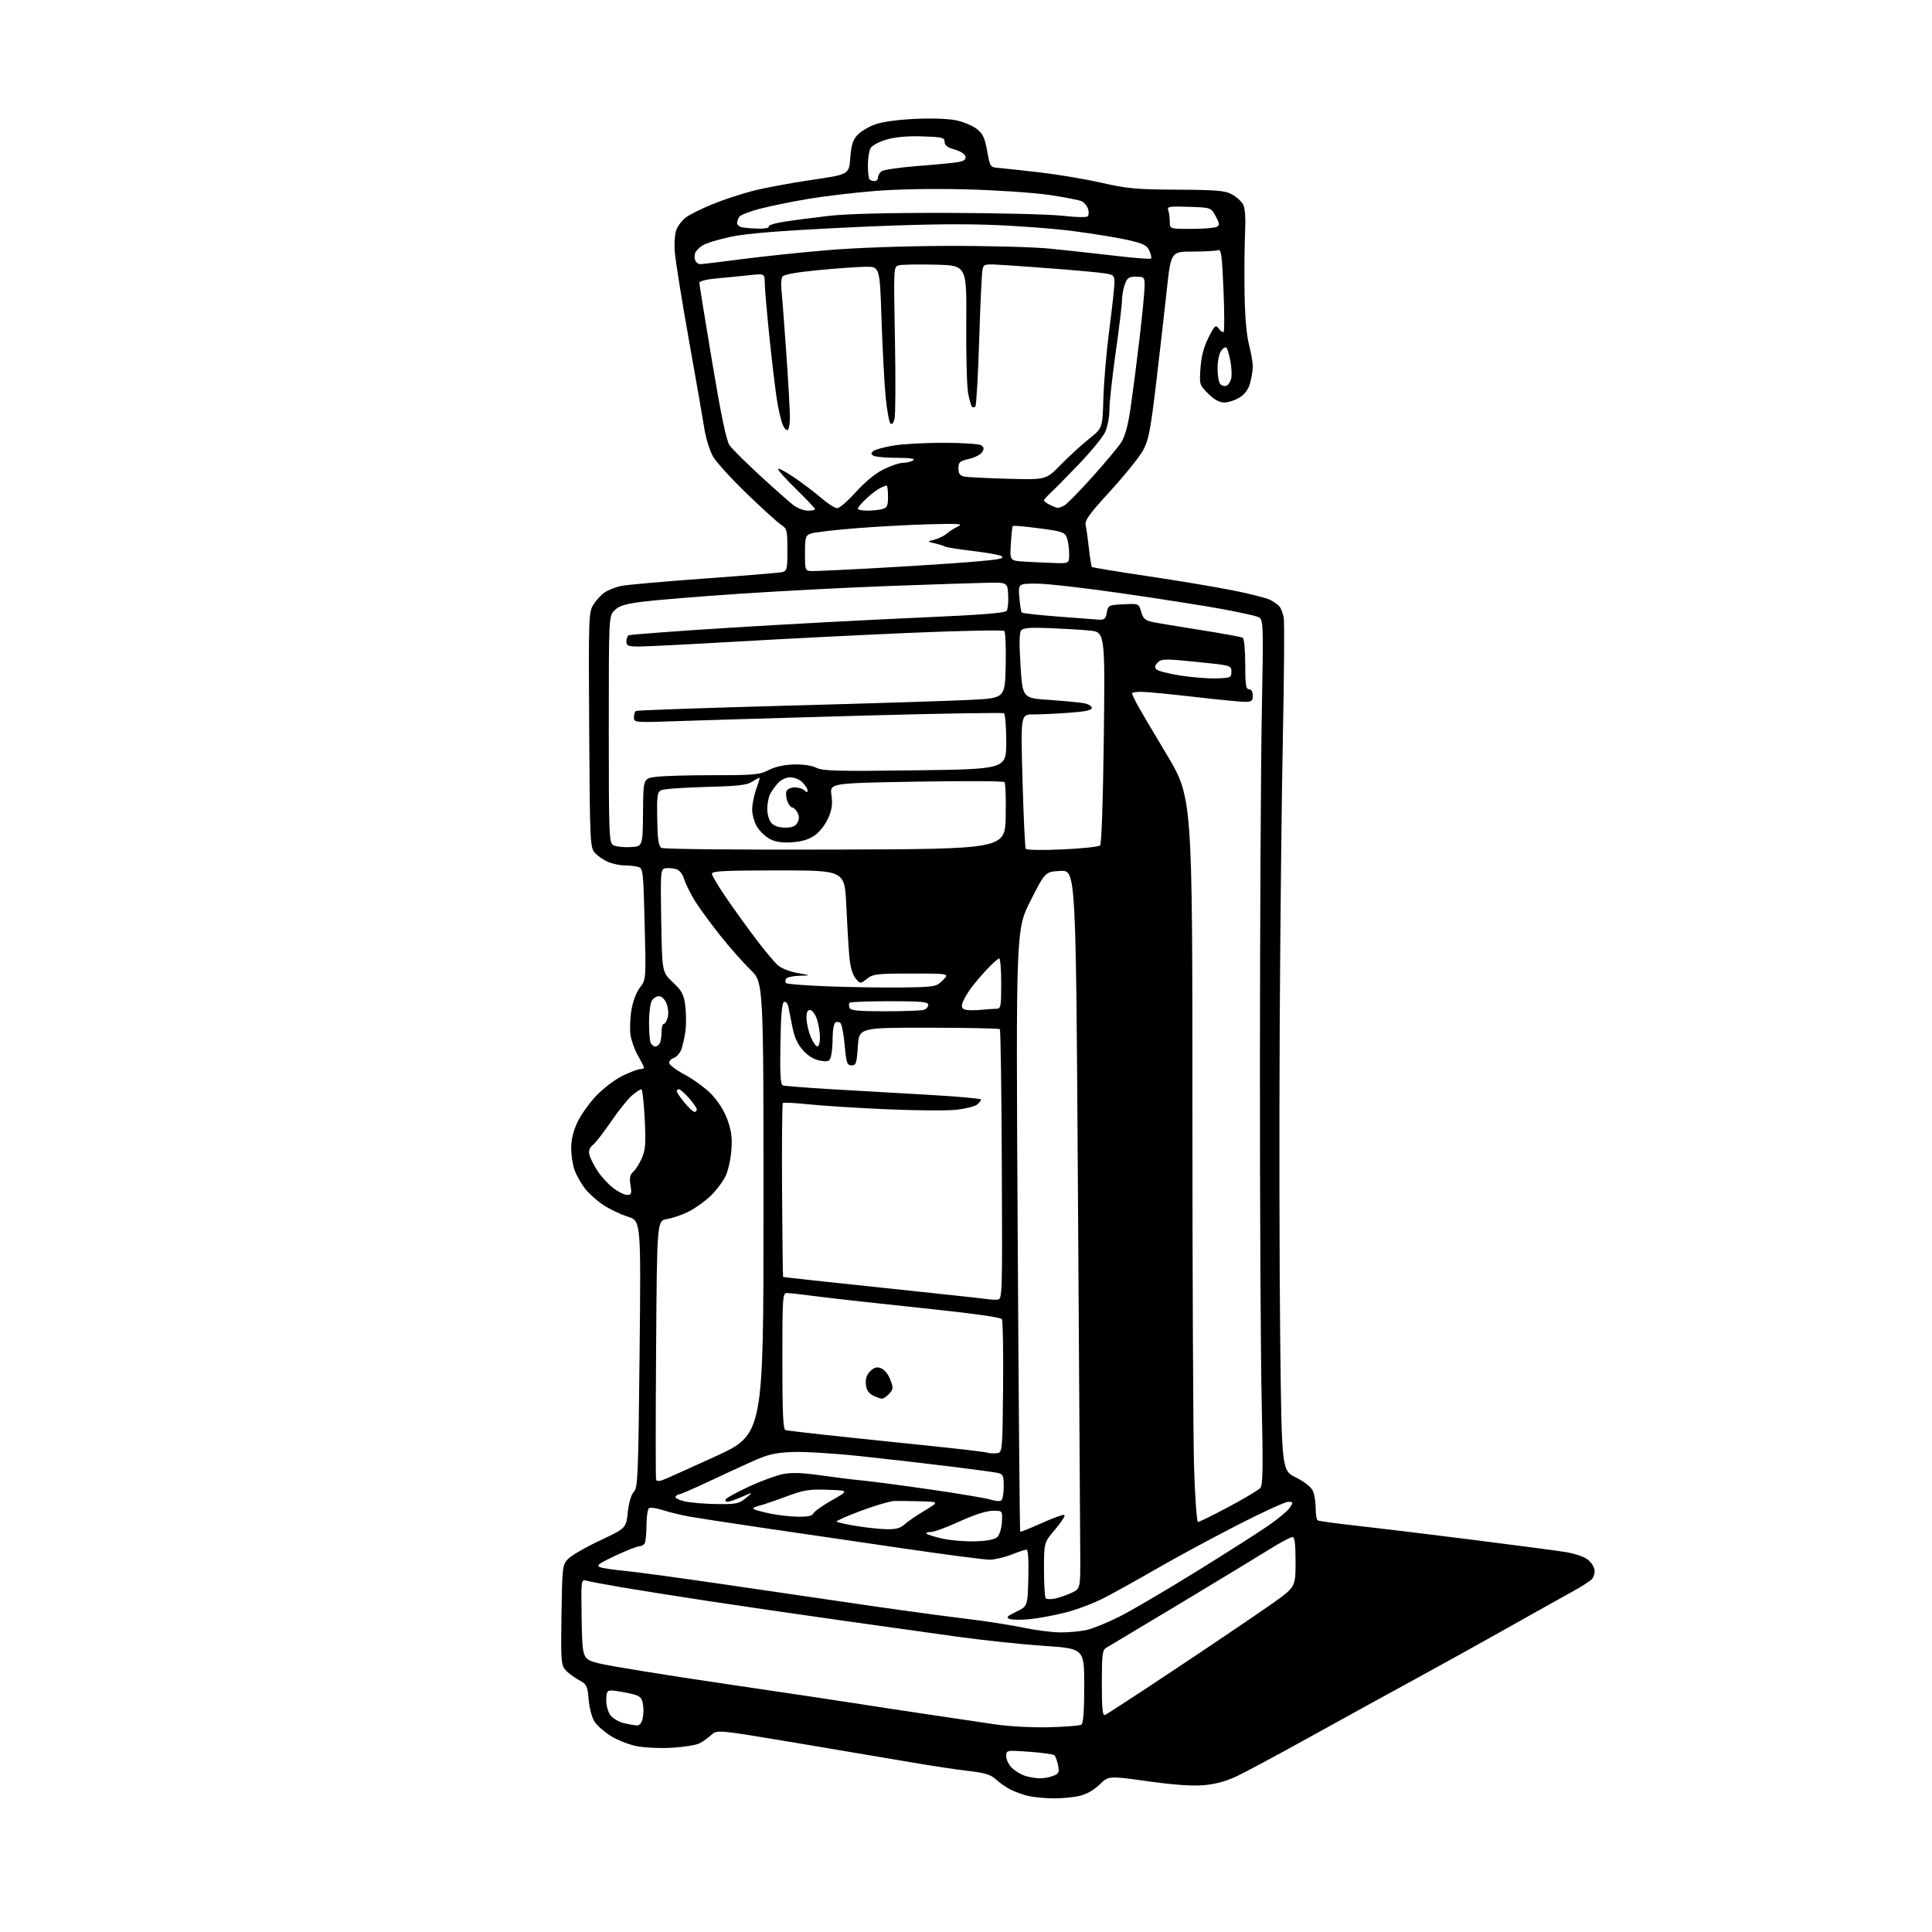 <?xml version="1.0" encoding="UTF-8" standalone="no"?>
<svg 
  version="1.1" 
  xmlns="http://www.w3.org/2000/svg" 
  xmlns:xlink="http://www.w3.org/1999/xlink" 
  xmlns:svg="http://www.w3.org/2000/svg"
  xmlns:rdf="http://www.w3.org/1999/02/22-rdf-syntax-ns#"
  xmlns:cc="http://creativecommons.org/ns#"
  xmlns:dc="http://purl.org/dc/elements/1.1/"
  viewBox="0 0 768 768"
  width="768"
  height="768"
>
<style>svg {background-color: white; }</style>"
<path stroke="none" fill="black" fill-rule="evenodd" d="M418.50,714.88C415.20,714.83 410.80,714.40 408.72,713.91C406.64,713.42 403.49,712.29 401.72,711.39C399.95,710.50 397.34,708.69 395.92,707.36C393.87,705.44 391.61,704.75 384.92,703.98C380.29,703.45 369.98,701.89 362.00,700.51C354.02,699.14 333.46,695.66 316.29,692.79C285.09,687.57 285.09,687.57 282.79,689.66C281.53,690.81 279.40,692.32 278.06,693.01C276.72,693.71 271.77,694.49 267.06,694.76C262.30,695.03 256.00,694.73 252.87,694.08C249.78,693.44 245.20,691.61 242.69,690.02C240.18,688.43 237.31,685.88 236.31,684.36C235.31,682.83 234.28,678.93 234.00,675.63C233.53,670.04 233.28,669.54 230.00,667.77C228.07,666.73 225.69,664.92 224.69,663.76C223.06,661.84 222.92,659.75 223.19,641.90C223.49,622.86 223.58,622.07 225.81,619.70C227.08,618.35 232.79,615.05 238.49,612.37C248.87,607.50 248.87,607.50 249.56,601.12C249.99,597.20 250.92,594.08 251.98,593.02C253.54,591.46 253.74,586.59 254.24,538.31C254.80,485.30 254.80,485.30 249.58,483.66C246.71,482.75 242.30,480.64 239.77,478.97C237.25,477.30 233.94,474.30 232.42,472.31C230.90,470.31 229.08,467.06 228.37,465.09C227.67,463.12 227.07,459.25 227.05,456.50C227.03,453.23 227.87,449.67 229.47,446.23C230.82,443.33 234.19,438.57 236.95,435.65C239.71,432.73 244.42,429.14 247.42,427.67C250.42,426.20 253.58,425.00 254.44,425.00C255.30,425.00 256.00,424.74 256.00,424.43C256.00,424.11 254.93,421.98 253.62,419.68C252.31,417.38 250.97,413.68 250.64,411.45C250.31,409.22 250.47,404.78 250.99,401.59C251.55,398.14 252.93,394.47 254.38,392.57C256.82,389.37 256.82,389.37 256.26,367.26C255.72,345.88 255.63,345.14 253.60,344.59C252.45,344.28 250.02,344.02 248.22,344.01C246.41,344.01 243.49,343.39 241.72,342.64C239.95,341.89 237.60,340.27 236.50,339.03C234.57,336.87 234.49,335.16 234.21,290.15C233.94,245.06 233.99,243.39 235.92,240.30C237.01,238.55 239.04,236.36 240.43,235.45C241.82,234.54 244.66,233.42 246.73,232.95C248.80,232.49 263.55,231.17 279.50,230.02C295.45,228.87 309.51,227.72 310.75,227.45C312.87,226.99 313.00,226.46 313.00,218.60C313.00,210.72 312.85,210.13 310.44,208.55C309.03,207.63 302.92,202.08 296.86,196.23C290.80,190.37 284.78,183.77 283.48,181.54C282.18,179.32 280.62,174.35 280.01,170.50C279.41,166.65 276.62,150.68 273.82,135.00C271.02,119.32 268.52,103.68 268.25,100.24C267.97,96.56 268.25,92.80 268.95,91.13C269.59,89.57 271.33,87.40 272.81,86.32C274.29,85.24 278.88,82.96 283.00,81.26C287.12,79.56 294.32,77.16 299.00,75.95C303.68,74.73 314.25,72.75 322.50,71.54C337.50,69.36 337.50,69.36 338.00,62.76C338.39,57.62 339.03,55.60 340.88,53.63C342.18,52.24 345.33,50.35 347.88,49.44C350.66,48.43 357.04,47.57 363.88,47.25C370.77,46.94 377.28,47.19 380.38,47.89C383.20,48.52 386.81,50.07 388.39,51.33C390.69,53.16 391.51,54.93 392.43,60.07C393.58,66.43 393.63,66.50 397.05,66.77C398.95,66.91 406.35,67.71 413.50,68.55C420.65,69.38 431.68,71.24 438.00,72.69C448.04,74.98 451.84,75.32 468.00,75.40C483.65,75.49 487.00,75.77 489.72,77.26C491.49,78.23 493.48,80.03 494.15,81.26C494.94,82.72 495.21,86.62 494.94,92.50C494.71,97.45 494.61,108.13 494.73,116.22C494.86,125.57 495.49,133.11 496.47,136.87C497.31,140.12 498.00,144.07 497.99,145.64C497.99,147.21 497.51,150.21 496.93,152.30C496.22,154.86 494.83,156.74 492.69,158.05C490.93,159.12 488.22,159.99 486.65,160.00C484.72,160.00 482.66,158.86 480.27,156.47C476.79,152.99 476.74,152.83 477.22,146.22C477.55,141.63 478.56,137.80 480.42,134.15C482.92,129.22 483.24,128.95 484.49,130.65C485.23,131.67 486.10,132.23 486.43,131.91C486.75,131.58 486.72,124.02 486.35,115.11C485.80,101.69 485.44,99.00 484.26,99.45C483.48,99.75 478.93,100.00 474.15,100.00C465.46,100.00 465.46,100.00 463.76,115.75C462.82,124.41 460.91,141.13 459.51,152.90C457.35,171.04 456.57,175.02 454.40,179.01C452.99,181.60 447.15,188.85 441.43,195.11C432.62,204.76 431.11,206.88 431.60,209.00C431.91,210.38 432.49,214.53 432.89,218.22C433.29,221.92 433.81,225.14 434.06,225.38C434.30,225.61 444.18,227.24 456.00,229.00C467.82,230.75 483.08,233.30 489.90,234.65C496.72,236.00 503.51,237.73 504.98,238.49C506.44,239.25 508.12,240.46 508.69,241.18C509.26,241.91 509.99,243.85 510.30,245.50C510.61,247.15 510.47,267.85 509.99,291.50C509.50,315.15 508.93,367.12 508.71,407.00C508.49,446.88 508.57,503.12 508.90,532.00C509.50,584.50 509.50,584.50 515.11,587.30C518.43,588.95 521.19,591.11 521.86,592.59C522.49,593.97 523.00,597.07 523.00,599.49C523.00,601.90 523.36,604.11 523.81,604.38C524.25,604.65 531.11,605.59 539.06,606.47C547.00,607.35 567.67,609.85 585.00,612.04C602.33,614.22 619.20,616.45 622.49,616.99C625.79,617.53 629.62,618.81 630.99,619.84C632.37,620.86 633.65,622.69 633.83,623.91C634.01,625.12 633.60,626.78 632.92,627.59C632.25,628.41 628.73,630.69 625.10,632.67C621.47,634.65 609.95,641.10 599.50,646.99C589.05,652.89 572.40,662.12 562.50,667.50C552.60,672.89 533.97,683.13 521.09,690.27C508.21,697.41 494.87,704.57 491.43,706.18C487.29,708.12 482.89,709.29 478.34,709.66C473.86,710.03 466.19,709.48 456.10,708.06C440.69,705.90 440.69,705.90 437.10,709.39C434.82,711.61 431.85,713.27 429.00,713.92C426.52,714.49 421.80,714.92 418.50,714.88zM413.18,706.91C414.66,706.96 417.08,706.54 418.56,705.98C420.92,705.08 421.17,704.58 420.60,701.76C420.25,700.00 419.61,698.21 419.18,697.78C418.76,697.36 414.27,696.71 409.20,696.35C400.00,695.70 400.00,695.70 400.00,698.18C400.00,699.54 401.07,701.65 402.37,702.88C403.67,704.10 406.03,705.49 407.62,705.97C409.20,706.44 411.71,706.87 413.18,706.91zM417.10,686.60C423.49,686.44 429.22,685.98 429.85,685.59C430.63,685.11 431.00,680.13 431.00,670.11C431.00,655.33 431.00,655.33 414.75,654.23C405.81,653.63 390.18,651.96 380.00,650.54C369.82,649.11 348.68,646.14 333.00,643.94C317.32,641.73 294.15,638.35 281.50,636.43C268.85,634.50 253.32,632.04 247.00,630.96C240.68,629.88 234.48,628.71 233.22,628.37C230.95,627.75 230.95,627.75 231.22,643.62C231.50,659.48 231.50,659.48 238.00,661.20C241.57,662.14 264.52,665.87 289.00,669.47C313.48,673.08 336.20,676.48 339.50,677.02C342.80,677.56 354.50,679.35 365.50,680.99C376.50,682.64 390.00,684.64 395.50,685.45C401.27,686.29 410.41,686.78 417.10,686.60zM253.17,685.90C254.25,685.96 255.07,684.94 255.50,683.00C255.86,681.35 255.87,678.68 255.52,677.07C254.95,674.51 254.23,674.00 249.89,673.07C247.14,672.48 244.02,672.00 242.95,672.00C241.35,672.00 241.00,672.70 241.00,675.89C241.00,678.12 241.75,680.71 242.77,681.97C243.75,683.17 246.11,684.53 248.02,684.98C249.94,685.43 252.25,685.84 253.17,685.90zM439.28,681.72C439.98,681.45 452.92,673.00 468.03,662.95C483.14,652.89 499.89,641.56 505.25,637.78C515.00,630.91 515.00,630.91 515.00,620.95C515.00,613.55 514.67,611.00 513.72,611.00C513.02,611.00 509.08,613.10 504.97,615.67C500.86,618.24 484.90,627.92 469.50,637.19C454.10,646.45 440.71,654.47 439.75,655.02C438.22,655.89 438.00,657.69 438.00,669.12C438.00,679.34 438.28,682.11 439.28,681.72zM421.50,648.91C424.80,648.93 429.52,648.49 432.00,647.93C434.48,647.37 440.32,644.98 445.00,642.63C449.68,640.28 463.40,632.23 475.50,624.74C487.60,617.25 500.61,608.95 504.41,606.31C508.21,603.66 511.98,600.49 512.78,599.25C514.14,597.16 514.09,597.00 512.06,597.00C510.86,597.00 501.69,601.20 491.69,606.34C481.68,611.48 467.43,619.18 460.01,623.46C452.59,627.75 443.14,633.00 439.01,635.13C434.88,637.27 427.90,639.92 423.50,641.02C419.10,642.13 412.72,643.31 409.33,643.65C405.93,643.99 402.33,643.95 401.33,643.56C399.83,642.97 400.32,642.45 404.00,640.67C408.50,638.50 408.50,638.50 408.78,627.25C408.96,620.26 408.69,616.00 408.07,616.00C407.52,616.00 404.79,616.90 402.00,618.00C399.21,619.10 395.31,620.00 393.34,620.00C391.37,620.00 375.97,617.99 359.13,615.53C342.28,613.07 317.70,609.47 304.51,607.53C291.31,605.59 277.81,603.53 274.51,602.95C271.20,602.38 266.37,601.22 263.77,600.38C261.17,599.54 258.58,599.14 258.02,599.49C257.46,599.83 256.99,602.90 256.98,606.31C256.98,609.71 256.64,612.99 256.23,613.60C255.83,614.20 254.82,614.70 254.00,614.71C253.18,614.71 248.90,616.40 244.50,618.47C237.97,621.53 236.87,622.36 238.50,622.98C239.60,623.39 244.10,624.06 248.50,624.46C252.90,624.87 271.57,627.42 290.00,630.13C308.43,632.85 334.07,636.60 347.00,638.47C359.93,640.34 376.64,642.60 384.14,643.50C391.64,644.39 401.77,645.97 406.64,646.99C411.51,648.02 418.20,648.88 421.50,648.91zM419.45,635.45C421.13,635.10 424.07,634.07 426.00,633.16C429.50,631.50 429.50,631.50 429.41,617.00C429.35,609.02 428.95,544.77 428.50,474.21C427.69,345.91 427.69,345.91 421.60,346.21C415.52,346.50 415.52,346.50 409.68,358.00C403.85,369.50 403.85,369.50 404.54,489.00C404.91,554.73 405.36,608.65 405.54,608.84C405.71,609.03 409.50,607.53 413.96,605.52C418.42,603.50 422.52,602.01 423.07,602.19C423.63,602.38 422.04,604.92 419.54,607.84C415.00,613.16 415.00,613.16 415.00,623.91C415.00,629.83 415.32,634.98 415.70,635.37C416.09,635.75 417.78,635.79 419.45,635.45zM387.73,612.70C392.70,612.54 395.45,611.97 396.53,610.90C397.39,610.04 398.18,607.35 398.29,604.92C398.50,600.50 398.50,600.50 394.48,600.57C392.00,600.61 387.00,602.24 381.39,604.82C376.40,607.12 371.27,609.00 369.99,609.00C368.71,609.00 367.97,609.31 368.35,609.68C368.73,610.06 371.62,610.95 374.77,611.65C377.92,612.35 383.75,612.83 387.73,612.70zM352.44,607.89C356.04,607.97 357.93,607.48 359.44,606.07C360.57,605.01 364.17,602.53 367.44,600.57C373.38,597.00 373.38,597.00 365.94,596.79C361.85,596.67 357.15,596.62 355.50,596.66C353.85,596.71 347.90,598.46 342.27,600.56C336.65,602.66 332.27,604.61 332.55,604.88C332.83,605.16 336.31,605.93 340.28,606.59C344.25,607.25 349.72,607.83 352.44,607.89zM476.24,605.00C476.74,605.00 482.25,602.29 488.48,598.97C494.71,595.65 500.37,592.26 501.05,591.45C502.01,590.29 502.12,582.66 501.54,557.23C501.13,539.23 500.82,478.83 500.84,423.00C500.86,367.17 501.20,304.53 501.58,283.78C502.28,246.06 502.28,246.06 499.89,245.17C498.58,244.68 492.32,243.31 486.00,242.14C479.68,240.96 462.12,238.20 447.00,236.00C431.88,233.80 416.18,232.00 412.13,232.00C404.75,232.00 404.75,232.00 405.21,237.50C405.46,240.52 405.89,243.22 406.17,243.50C406.45,243.78 412.71,244.48 420.09,245.06C427.46,245.64 434.83,246.20 436.47,246.30C439.03,246.47 439.50,246.10 439.97,243.50C440.50,240.60 440.71,240.49 446.60,240.21C452.69,239.91 452.69,239.91 453.63,243.21C454.39,245.87 455.23,246.64 458.03,247.23C459.94,247.64 468.61,249.09 477.29,250.45C485.98,251.82 493.51,253.20 494.04,253.53C494.57,253.85 495.00,258.59 495.00,264.06C495.00,272.23 495.27,274.00 496.50,274.00C497.43,274.00 498.00,274.94 498.00,276.50C498.00,278.66 497.55,279.00 494.75,278.99C492.96,278.98 483.85,278.08 474.50,277.00C465.15,275.92 455.81,275.02 453.75,275.01C451.69,275.01 450.00,275.25 450.00,275.55C450.00,275.85 450.74,277.54 451.65,279.30C452.56,281.06 457.96,290.25 463.65,299.72C474.00,316.94 474.00,316.94 474.00,439.22C474.00,506.47 474.30,571.29 474.66,583.25C475.03,595.29 475.73,605.00 476.24,605.00zM317.14,602.92C321.06,602.97 322.95,602.58 323.31,601.63C323.60,600.88 326.91,598.52 330.67,596.38C337.50,592.50 337.50,592.50 329.02,592.21C321.62,591.95 319.51,592.29 312.52,594.90C308.11,596.55 303.24,598.20 301.70,598.57C300.17,598.94 299.16,599.49 299.47,599.80C299.78,600.11 302.62,600.92 305.77,601.60C308.92,602.28 314.04,602.87 317.14,602.92zM285.00,597.89C292.67,597.98 293.79,597.75 296.50,595.50C299.50,593.01 299.50,593.01 295.00,594.98C292.52,596.07 289.91,596.97 289.19,596.98C288.47,596.99 288.17,596.53 288.53,595.95C288.89,595.37 293.08,593.09 297.84,590.89C302.60,588.68 308.67,586.46 311.33,585.95C314.70,585.30 319.08,585.44 325.83,586.42C331.15,587.19 338.65,588.12 342.50,588.49C346.35,588.85 358.73,590.49 370.00,592.12C381.27,593.75 391.95,595.55 393.73,596.11C395.51,596.68 397.42,596.86 397.98,596.51C398.54,596.17 399.00,593.67 399.00,590.96C399.00,586.67 398.71,585.97 396.75,585.53C395.51,585.24 387.30,584.13 378.50,583.04C369.70,581.95 353.73,580.11 343.00,578.95C332.27,577.78 319.68,576.99 315.00,577.20C307.85,577.51 305.23,578.14 298.50,581.18C294.10,583.17 286.10,586.87 280.71,589.40C275.33,591.93 270.52,594.00 270.02,594.00C269.52,594.00 268.86,594.42 268.54,594.94C268.22,595.45 269.88,596.30 272.23,596.83C274.58,597.36 280.32,597.83 285.00,597.89zM263.01,588.50C264.02,588.18 273.55,583.92 284.18,579.04C303.50,570.18 303.50,570.18 303.50,480.34C303.50,390.50 303.50,390.50 298.33,385.50C295.49,382.75 290.14,376.70 286.44,372.05C282.75,367.41 278.28,361.33 276.51,358.55C274.74,355.77 272.74,351.81 272.07,349.75C271.24,347.20 270.09,345.81 268.50,345.41C267.21,345.09 265.34,344.99 264.33,345.19C262.61,345.53 262.52,346.83 262.85,365.99C263.19,386.44 263.19,386.44 267.46,390.47C271.12,393.93 271.83,395.26 272.41,399.84C272.79,402.78 272.82,407.28 272.47,409.84C272.13,412.41 271.39,415.72 270.82,417.22C270.25,418.71 268.93,420.20 267.89,420.53C266.85,420.86 266.00,421.75 266.00,422.51C266.00,423.26 268.76,425.35 272.13,427.15C275.50,428.95 280.19,432.35 282.56,434.72C285.22,437.38 287.69,441.22 289.03,444.76C290.71,449.22 291.10,451.96 290.75,457.04C290.50,460.63 289.46,465.34 288.44,467.49C287.41,469.65 284.77,473.16 282.57,475.30C280.37,477.44 276.45,480.26 273.87,481.57C271.28,482.88 267.36,484.24 265.16,484.59C261.16,485.23 261.16,485.23 260.81,536.37C260.61,564.49 260.62,587.86 260.81,588.29C261.01,588.73 262.00,588.82 263.01,588.50zM396.00,577.69C398.50,577.50 398.50,577.50 398.74,551.50C398.88,537.20 398.65,524.98 398.24,524.35C397.79,523.65 385.53,521.96 367.00,520.03C350.23,518.28 331.58,516.21 325.56,515.43C319.55,514.64 313.81,514.00 312.81,514.00C311.11,514.00 311.00,515.59 311.00,541.03C311.00,561.77 311.29,568.16 312.25,568.48C312.94,568.71 324.52,570.05 338.00,571.45C351.48,572.85 369.02,574.69 377.00,575.53C384.98,576.38 391.95,577.25 392.50,577.48C393.05,577.70 394.62,577.80 396.00,577.69zM350.60,555.99C349.99,555.98 348.38,555.40 347.00,554.71C345.27,553.84 344.41,552.48 344.19,550.29C343.98,548.13 344.53,546.47 345.92,545.08C347.45,543.55 348.51,543.25 350.23,543.89C351.52,544.37 353.10,546.29 353.89,548.38C355.15,551.67 355.11,552.23 353.49,554.02C352.50,555.11 351.20,555.99 350.60,555.99zM396.49,516.63C398.45,516.50 398.47,515.75 398.24,463.09C398.12,433.72 397.76,409.43 397.45,409.12C397.14,408.81 384.43,408.54 369.19,408.53C341.50,408.50 341.50,408.50 341.00,416.00C340.56,422.67 340.28,423.50 338.50,423.50C336.73,423.50 336.42,422.59 335.78,415.58C335.39,411.23 334.64,407.24 334.12,406.72C333.60,406.20 332.69,406.08 332.09,406.45C331.49,406.82 330.99,409.45 330.99,412.31C330.98,415.16 330.69,418.56 330.34,419.86C329.79,421.93 329.28,422.15 326.11,421.64C323.76,421.27 321.40,419.88 319.35,417.66C317.13,415.25 315.85,412.52 315.01,408.37C314.36,405.14 313.63,401.46 313.38,400.18C313.13,398.90 312.38,398.04 311.71,398.26C310.84,398.55 310.42,403.26 310.23,414.85C310.01,427.28 310.25,431.14 311.23,431.48C311.93,431.71 320.38,432.38 330.00,432.95C339.62,433.52 357.06,434.53 368.75,435.19C380.44,435.84 390.00,436.69 390.00,437.07C390.00,437.45 389.28,438.35 388.40,439.09C387.51,439.82 383.80,440.75 380.15,441.15C376.49,441.56 363.82,441.46 352.00,440.93C340.18,440.40 326.27,439.51 321.10,438.96C315.94,438.41 311.48,438.19 311.19,438.48C310.91,438.76 310.77,454.39 310.88,473.20C310.99,492.02 311.18,507.50 311.29,507.60C311.41,507.71 329.27,509.66 351.00,511.93C372.73,514.21 391.40,516.23 392.50,516.42C393.60,516.61 395.39,516.70 396.49,516.63zM249.29,475.00C251.01,475.00 251.18,474.52 250.63,471.12C250.16,468.17 250.41,466.90 251.67,465.87C252.58,465.12 254.12,462.70 255.10,460.50C256.59,457.12 256.78,454.68 256.28,444.75C255.96,438.29 255.35,433.00 254.93,433.00C254.50,433.00 252.84,434.11 251.23,435.46C249.62,436.81 245.92,441.43 243.00,445.71C240.08,450.00 236.80,454.23 235.70,455.11C234.30,456.25 233.89,457.43 234.32,459.11C234.65,460.43 236.10,463.30 237.55,465.50C238.99,467.70 241.78,470.74 243.75,472.25C245.71,473.76 248.21,475.00 249.29,475.00zM276.07,442.00C276.58,442.00 277.00,441.57 277.00,441.03C277.00,440.50 275.60,438.48 273.90,436.53C272.19,434.59 270.39,433.00 269.90,433.00C269.40,433.00 269.00,433.35 269.00,433.77C269.00,434.20 270.38,436.22 272.07,438.27C273.76,440.32 275.56,442.00 276.07,442.00zM260.50,416.00C261.21,416.00 262.06,415.29 262.39,414.42C262.73,413.55 263.00,411.52 263.00,409.92C263.00,408.31 263.40,407.00 263.89,407.00C264.38,407.00 265.08,405.81 265.45,404.35C265.82,402.89 265.58,400.41 264.94,398.85C264.24,397.17 263.00,396.00 261.91,396.00C260.90,396.00 259.60,396.87 259.04,397.93C258.47,399.00 258.00,402.79 258.00,406.35C258.00,409.92 258.27,413.55 258.61,414.42C258.94,415.29 259.79,416.00 260.50,416.00zM324.95,416.00C325.53,416.00 325.97,414.31 325.94,412.25C325.91,410.19 325.35,406.93 324.69,405.00C324.04,403.07 322.82,401.50 322.00,401.50C320.93,401.50 320.53,402.51 320.61,405.00C320.67,406.93 321.44,410.19 322.31,412.25C323.18,414.31 324.37,416.00 324.95,416.00zM352.03,402.00C359.62,402.00 366.55,401.73 367.42,401.39C368.29,401.06 369.00,400.16 369.00,399.39C369.00,398.26 366.11,398.00 353.67,398.00C345.23,398.00 338.06,398.27 337.74,398.60C337.41,398.93 337.38,399.83 337.68,400.60C338.10,401.71 341.10,402.00 352.03,402.00zM389.89,401.43C392.30,401.20 395.12,401.00 396.14,401.00C397.83,401.00 398.00,400.08 398.00,391.00C398.00,385.50 397.64,381.00 397.21,381.00C396.77,381.00 394.61,382.91 392.40,385.25C390.18,387.59 387.23,391.07 385.83,393.00C384.43,394.93 382.98,397.48 382.60,398.67C382.10,400.27 382.39,400.97 383.71,401.35C384.69,401.64 387.48,401.67 389.89,401.43zM359.32,392.53C371.73,392.33 372.22,392.24 374.79,389.66C377.45,387.00 377.45,387.00 362.36,387.00C348.57,387.00 347.04,387.18 344.62,389.09C341.96,391.17 341.96,391.17 340.06,388.84C338.82,387.32 337.97,384.23 337.60,380.00C337.29,376.43 336.75,367.31 336.40,359.75C335.76,346.00 335.76,346.00 309.38,346.00C287.99,346.00 283.00,346.25 283.00,347.34C283.00,348.08 285.77,352.69 289.16,357.59C292.55,362.49 297.90,369.88 301.04,374.00C304.19,378.12 307.83,382.47 309.13,383.65C310.47,384.87 313.90,386.23 317.00,386.78C322.50,387.76 322.50,387.76 317.81,387.88C315.23,387.95 312.82,388.48 312.46,389.07C312.10,389.65 312.11,390.44 312.48,390.82C312.85,391.19 320.66,391.78 329.83,392.12C339.00,392.46 352.27,392.64 359.32,392.53zM332.00,337.72C399.50,337.50 399.50,337.50 399.78,324.58C399.94,317.48 399.71,311.32 399.28,310.90C398.85,310.47 383.06,310.40 364.18,310.72C329.86,311.31 329.86,311.31 330.51,316.08C331.01,319.70 330.70,321.90 329.21,325.26C328.13,327.69 325.76,330.75 323.94,332.04C321.69,333.65 318.82,334.53 314.98,334.81C311.00,335.10 308.37,334.72 306.12,333.56C304.35,332.65 302.03,330.46 300.96,328.70C299.89,326.94 299.01,323.87 299.00,321.88C299.00,319.88 299.68,316.34 300.50,314.00C301.32,311.66 302.00,309.53 302.00,309.26C302.00,308.99 300.76,309.59 299.25,310.59C296.96,312.11 293.84,312.48 280.50,312.82C271.70,313.04 263.73,313.64 262.78,314.13C261.29,314.91 261.08,316.50 261.25,325.59C261.40,333.86 261.77,336.34 262.97,337.05C263.85,337.56 293.32,337.85 332.00,337.72zM422.34,337.66C430.06,337.31 436.81,336.59 437.33,336.07C437.88,335.52 438.49,317.54 438.78,293.16C439.28,251.19 439.28,251.19 432.89,250.63C429.38,250.31 422.12,249.88 416.76,249.67C409.58,249.38 406.73,249.62 405.93,250.58C405.19,251.48 405.11,255.84 405.68,264.69C406.50,277.50 406.50,277.50 417.00,278.22C422.77,278.61 428.96,279.20 430.75,279.51C432.54,279.83 434.00,280.68 434.00,281.40C434.00,282.33 431.38,282.89 424.85,283.35C419.81,283.71 413.45,284.00 410.71,284.00C405.73,284.00 405.73,284.00 406.47,310.25C406.87,324.69 407.45,336.90 407.75,337.40C408.07,337.91 414.34,338.02 422.34,337.66zM250.50,336.74C255.50,336.50 255.50,336.50 255.61,323.00C255.72,309.50 255.72,309.50 260.61,308.82C263.30,308.45 273.63,308.14 283.57,308.15C299.83,308.16 302.03,307.95 305.57,306.11C308.06,304.82 311.70,304.00 315.52,303.89C319.21,303.78 322.70,304.29 324.52,305.21C327.06,306.48 332.88,306.63 363.75,306.22C400.00,305.74 400.00,305.74 400.00,294.93C400.00,288.98 399.58,283.86 399.06,283.54C398.54,283.22 373.68,283.63 343.81,284.45C313.94,285.28 281.06,286.25 270.75,286.61C252.22,287.27 252.00,287.25 252.00,285.20C252.00,284.05 252.37,282.89 252.81,282.62C253.26,282.34 280.37,281.39 313.06,280.51C345.75,279.63 378.57,278.59 386.00,278.20C399.50,277.50 399.50,277.50 399.78,264.58C399.94,257.48 399.69,251.29 399.24,250.84C398.79,250.39 382.46,250.70 362.96,251.52C343.46,252.35 312.11,253.92 293.31,255.02C274.50,256.11 256.84,257.00 254.06,257.00C249.72,257.00 249.00,256.72 249.00,255.06C249.00,253.99 249.41,252.86 249.91,252.55C250.42,252.24 268.75,250.87 290.66,249.50C312.57,248.14 345.99,246.35 364.93,245.53C390.22,244.43 399.58,243.69 400.19,242.77C400.65,242.07 400.90,239.25 400.76,236.50C400.50,231.50 400.50,231.50 392.00,231.67C387.32,231.76 369.77,232.34 353.00,232.96C336.23,233.59 309.45,234.98 293.50,236.06C277.55,237.14 260.47,238.54 255.55,239.17C248.50,240.07 246.11,240.80 244.30,242.61C242.00,244.91 242.00,244.91 242.00,289.90C242.00,331.69 242.12,334.98 243.75,335.94C244.71,336.52 247.75,336.88 250.50,336.74zM312.12,329.00C314.91,329.00 316.22,328.46 317.00,327.00C317.76,325.58 317.76,324.42 317.00,323.00C316.41,321.90 315.48,321.00 314.94,321.00C314.40,321.00 313.52,319.88 313.00,318.51C312.48,317.14 312.32,315.34 312.64,314.51C312.95,313.68 314.43,313.00 315.91,313.00C317.39,313.00 319.14,313.54 319.80,314.20C320.73,315.13 321.00,315.13 321.00,314.20C321.00,313.54 320.10,312.10 319.00,311.00C317.90,309.90 315.73,309.00 314.17,309.00C312.52,309.00 310.50,309.93 309.30,311.25C308.17,312.49 306.74,314.48 306.12,315.68C305.51,316.89 305.00,319.55 305.00,321.61C305.00,323.68 305.74,326.16 306.65,327.17C307.71,328.33 309.70,329.00 312.12,329.00zM483.50,269.67C489.19,269.51 489.50,269.37 489.50,267.00C489.50,264.52 489.38,264.49 475.68,263.11C463.07,261.84 461.71,261.86 460.22,263.35C459.02,264.55 458.88,265.28 459.70,266.10C460.31,266.71 464.57,267.81 469.16,268.53C473.75,269.25 480.20,269.77 483.50,269.67zM323.25,227.00C325.04,227.00 334.82,226.55 345.00,226.01C355.18,225.46 370.02,224.55 378.00,223.98C385.98,223.42 394.06,222.70 395.97,222.39C398.47,221.98 399.03,221.60 397.97,221.01C397.16,220.56 392.00,219.65 386.50,219.00C381.00,218.34 376.09,217.55 375.59,217.24C375.09,216.93 373.29,216.37 371.59,215.99C368.50,215.29 368.50,215.29 371.50,214.51C373.15,214.08 375.33,213.01 376.34,212.13C377.35,211.25 379.38,209.96 380.84,209.27C383.07,208.22 381.16,208.08 369.00,208.42C361.02,208.64 347.75,209.37 339.50,210.05C331.25,210.72 323.49,211.65 322.25,212.11C320.21,212.87 320.00,213.61 320.00,219.98C320.00,227.00 320.00,227.00 323.25,227.00zM419.25,223.81C425.00,224.00 425.00,224.00 425.00,220.07C425.00,217.90 424.59,215.05 424.09,213.74C423.27,211.57 422.22,211.22 413.09,210.01C407.53,209.28 402.82,208.86 402.61,209.09C402.40,209.31 402.05,212.52 401.82,216.21C401.41,222.92 401.41,222.92 407.46,223.26C410.78,223.46 416.09,223.70 419.25,223.81zM321.13,203.00C322.71,203.00 324.00,202.73 324.00,202.40C324.00,202.07 320.57,198.45 316.38,194.35C312.19,190.26 309.01,186.66 309.30,186.36C309.60,186.06 312.54,187.65 315.84,189.89C319.14,192.13 323.92,195.77 326.48,197.98C329.03,200.19 331.88,202.00 332.81,202.00C333.74,202.00 337.07,199.12 340.22,195.60C343.74,191.67 347.94,188.21 351.16,186.61C354.04,185.17 357.54,183.99 358.95,183.98C360.35,183.98 362.18,183.53 363.00,183.00C364.04,182.33 362.04,182.02 356.50,182.00C352.10,181.98 347.92,181.60 347.20,181.15C346.14,180.47 346.14,180.14 347.20,179.28C347.92,178.71 351.46,177.74 355.08,177.12C358.70,176.51 367.70,176.01 375.08,176.02C382.46,176.02 389.18,176.46 390.00,176.99C391.15,177.72 391.25,178.36 390.41,179.72C389.81,180.70 387.45,181.92 385.16,182.44C381.50,183.27 381.00,183.72 381.00,186.17C381.00,188.26 381.57,189.08 383.25,189.43C384.49,189.69 392.32,190.09 400.66,190.32C415.83,190.73 415.83,190.73 421.66,184.75C424.87,181.46 429.93,176.84 432.89,174.47C438.28,170.17 438.28,170.17 438.61,158.34C438.79,151.83 439.85,139.53 440.97,131.00C442.08,122.47 443.00,114.09 443.00,112.36C443.00,109.44 442.72,109.19 438.75,108.61C436.41,108.28 429.10,107.58 422.50,107.06C415.90,106.54 406.13,105.83 400.79,105.47C391.19,104.83 391.08,104.85 390.56,107.16C390.27,108.45 389.68,121.07 389.24,135.20C388.79,149.34 388.11,161.22 387.72,161.62C387.32,162.01 386.72,162.05 386.38,161.71C386.04,161.37 385.35,158.93 384.84,156.30C384.34,153.66 384.00,141.15 384.10,128.50C384.28,105.50 384.28,105.50 371.89,105.21C365.08,105.05 358.53,105.16 357.35,105.45C355.21,105.99 355.21,105.99 355.75,134.84C356.05,150.71 355.98,164.95 355.59,166.49C355.16,168.21 354.53,168.93 353.96,168.36C353.45,167.85 352.60,163.17 352.08,157.96C351.56,152.76 350.82,138.94 350.43,127.25C349.73,106.00 349.73,106.00 344.11,106.05C341.03,106.08 332.50,106.69 325.16,107.39C316.58,108.22 311.53,109.14 311.02,109.97C310.58,110.68 310.40,112.88 310.62,114.88C310.84,116.87 311.69,127.99 312.51,139.60C313.33,151.20 314.00,163.01 314.00,165.85C314.00,168.70 313.54,171.00 312.98,171.00C312.41,171.00 311.54,169.92 311.04,168.60C310.53,167.28 309.65,163.56 309.06,160.34C308.48,157.12 307.11,145.93 306.01,135.49C304.92,125.05 304.02,114.75 304.01,112.61C304.00,108.72 304.00,108.72 297.75,109.40C294.31,109.78 288.46,110.36 284.75,110.69C280.93,111.03 278.00,111.76 278.00,112.38C278.00,112.97 280.30,127.20 283.11,143.98C286.73,165.60 288.76,175.25 290.05,177.07C291.06,178.49 296.52,183.91 302.19,189.12C307.86,194.33 313.80,199.58 315.38,200.79C316.97,202.01 319.56,203.00 321.13,203.00zM344.75,202.99C346.81,202.98 349.51,202.70 350.75,202.37C352.65,201.86 353.00,201.08 353.00,197.38C353.00,194.97 352.75,193.00 352.43,193.00C352.12,193.00 350.89,193.50 349.68,194.12C348.48,194.74 346.04,196.62 344.25,198.32C342.46,200.01 341.00,201.75 341.00,202.20C341.00,202.64 342.69,202.99 344.75,202.99zM420.32,201.88C420.76,201.94 421.98,201.55 423.01,200.99C424.04,200.44 429.03,195.38 434.09,189.74C439.15,184.11 444.33,177.93 445.60,176.00C447.22,173.54 448.37,169.37 449.45,162.00C450.29,156.22 451.89,143.85 452.99,134.50C454.09,125.15 454.99,115.81 455.00,113.75C455.00,110.15 454.86,110.00 451.60,110.00C448.68,110.00 448.04,110.45 447.10,113.15C446.49,114.88 446.00,117.70 446.00,119.41C446.00,121.12 444.88,130.39 443.51,140.01C442.15,149.63 441.02,159.91 441.01,162.85C441.01,165.80 440.23,169.82 439.28,171.81C438.34,173.80 433.73,179.44 429.03,184.35C424.34,189.25 419.26,194.41 417.75,195.80C416.24,197.19 415.00,198.60 415.00,198.93C415.00,199.26 416.01,200.03 417.25,200.64C418.49,201.25 419.87,201.81 420.32,201.88zM487.53,153.35C488.24,153.08 489.08,151.81 489.40,150.54C489.72,149.27 489.59,146.13 489.11,143.57C488.63,141.00 487.92,138.59 487.54,138.21C487.15,137.82 486.20,138.38 485.42,139.44C484.63,140.52 484.00,143.66 484.00,146.49C484.00,149.30 484.50,152.10 485.12,152.72C485.74,153.34 486.82,153.62 487.53,153.35zM278.35,105.00C279.13,105.00 286.46,104.12 294.63,103.05C302.81,101.98 318.05,100.37 328.50,99.48C339.87,98.50 359.14,97.81 376.50,97.75C392.51,97.70 410.88,98.19 417.50,98.85C424.10,99.51 435.69,100.78 443.27,101.67C450.84,102.57 457.27,103.07 457.55,102.78C457.84,102.49 457.55,101.10 456.90,99.68C455.93,97.55 454.49,96.81 448.61,95.46C444.70,94.56 434.98,92.96 427.00,91.91C419.02,90.85 403.49,89.69 392.48,89.34C378.86,88.90 360.82,89.26 335.98,90.47C310.08,91.73 296.92,92.78 290.59,94.11C285.69,95.14 280.60,96.69 279.28,97.55C277.97,98.41 276.64,99.77 276.34,100.56C276.03,101.35 276.05,102.67 276.36,103.50C276.68,104.33 277.57,105.00 278.35,105.00zM301.31,90.88C303.97,90.95 305.87,90.59 305.56,90.09C305.25,89.59 308.03,88.71 311.75,88.13C315.46,87.55 323.45,86.51 329.50,85.81C336.62,84.99 353.38,84.57 377.00,84.63C397.07,84.68 417.55,85.20 422.50,85.78C427.45,86.36 431.88,86.47 432.35,86.02C432.82,85.57 432.90,84.26 432.53,83.10C432.16,81.94 431.08,80.58 430.12,80.06C429.16,79.55 423.23,78.38 416.94,77.47C410.65,76.56 395.77,75.57 383.87,75.27C370.57,74.94 356.52,75.20 347.37,75.95C339.19,76.62 327.40,78.03 321.17,79.08C314.94,80.13 306.44,81.87 302.27,82.93C298.11,84.00 294.32,85.46 293.86,86.19C293.41,86.91 293.02,88.03 293.02,88.68C293.01,89.32 293.79,90.06 294.75,90.31C295.71,90.56 298.66,90.82 301.31,90.88zM473.75,90.98C478.56,90.98 483.09,90.59 483.81,90.14C484.87,89.47 484.75,88.63 483.23,85.90C481.33,82.50 481.33,82.50 472.54,82.21C464.78,81.95 463.83,82.11 464.38,83.54C464.72,84.43 465.00,86.48 465.00,88.08C465.00,91.00 465.00,91.00 473.75,90.98zM347.67,72.00C348.40,72.00 349.00,71.38 349.00,70.62C349.00,69.86 349.61,68.74 350.35,68.12C351.10,67.51 357.51,66.55 364.60,66.01C371.70,65.46 378.99,64.76 380.81,64.45C383.20,64.04 384.04,63.42 383.80,62.22C383.62,61.26 381.81,60.09 379.49,59.44C376.62,58.63 375.50,57.78 375.50,56.41C375.50,54.70 374.59,54.47 366.65,54.21C360.78,54.02 355.97,54.45 352.42,55.48C349.33,56.38 346.61,57.85 346.02,58.96C345.46,60.01 345.00,63.07 345.00,65.77C345.00,68.46 345.30,70.97 345.67,71.33C346.03,71.70 346.93,72.00 347.67,72.00z" />

</svg>